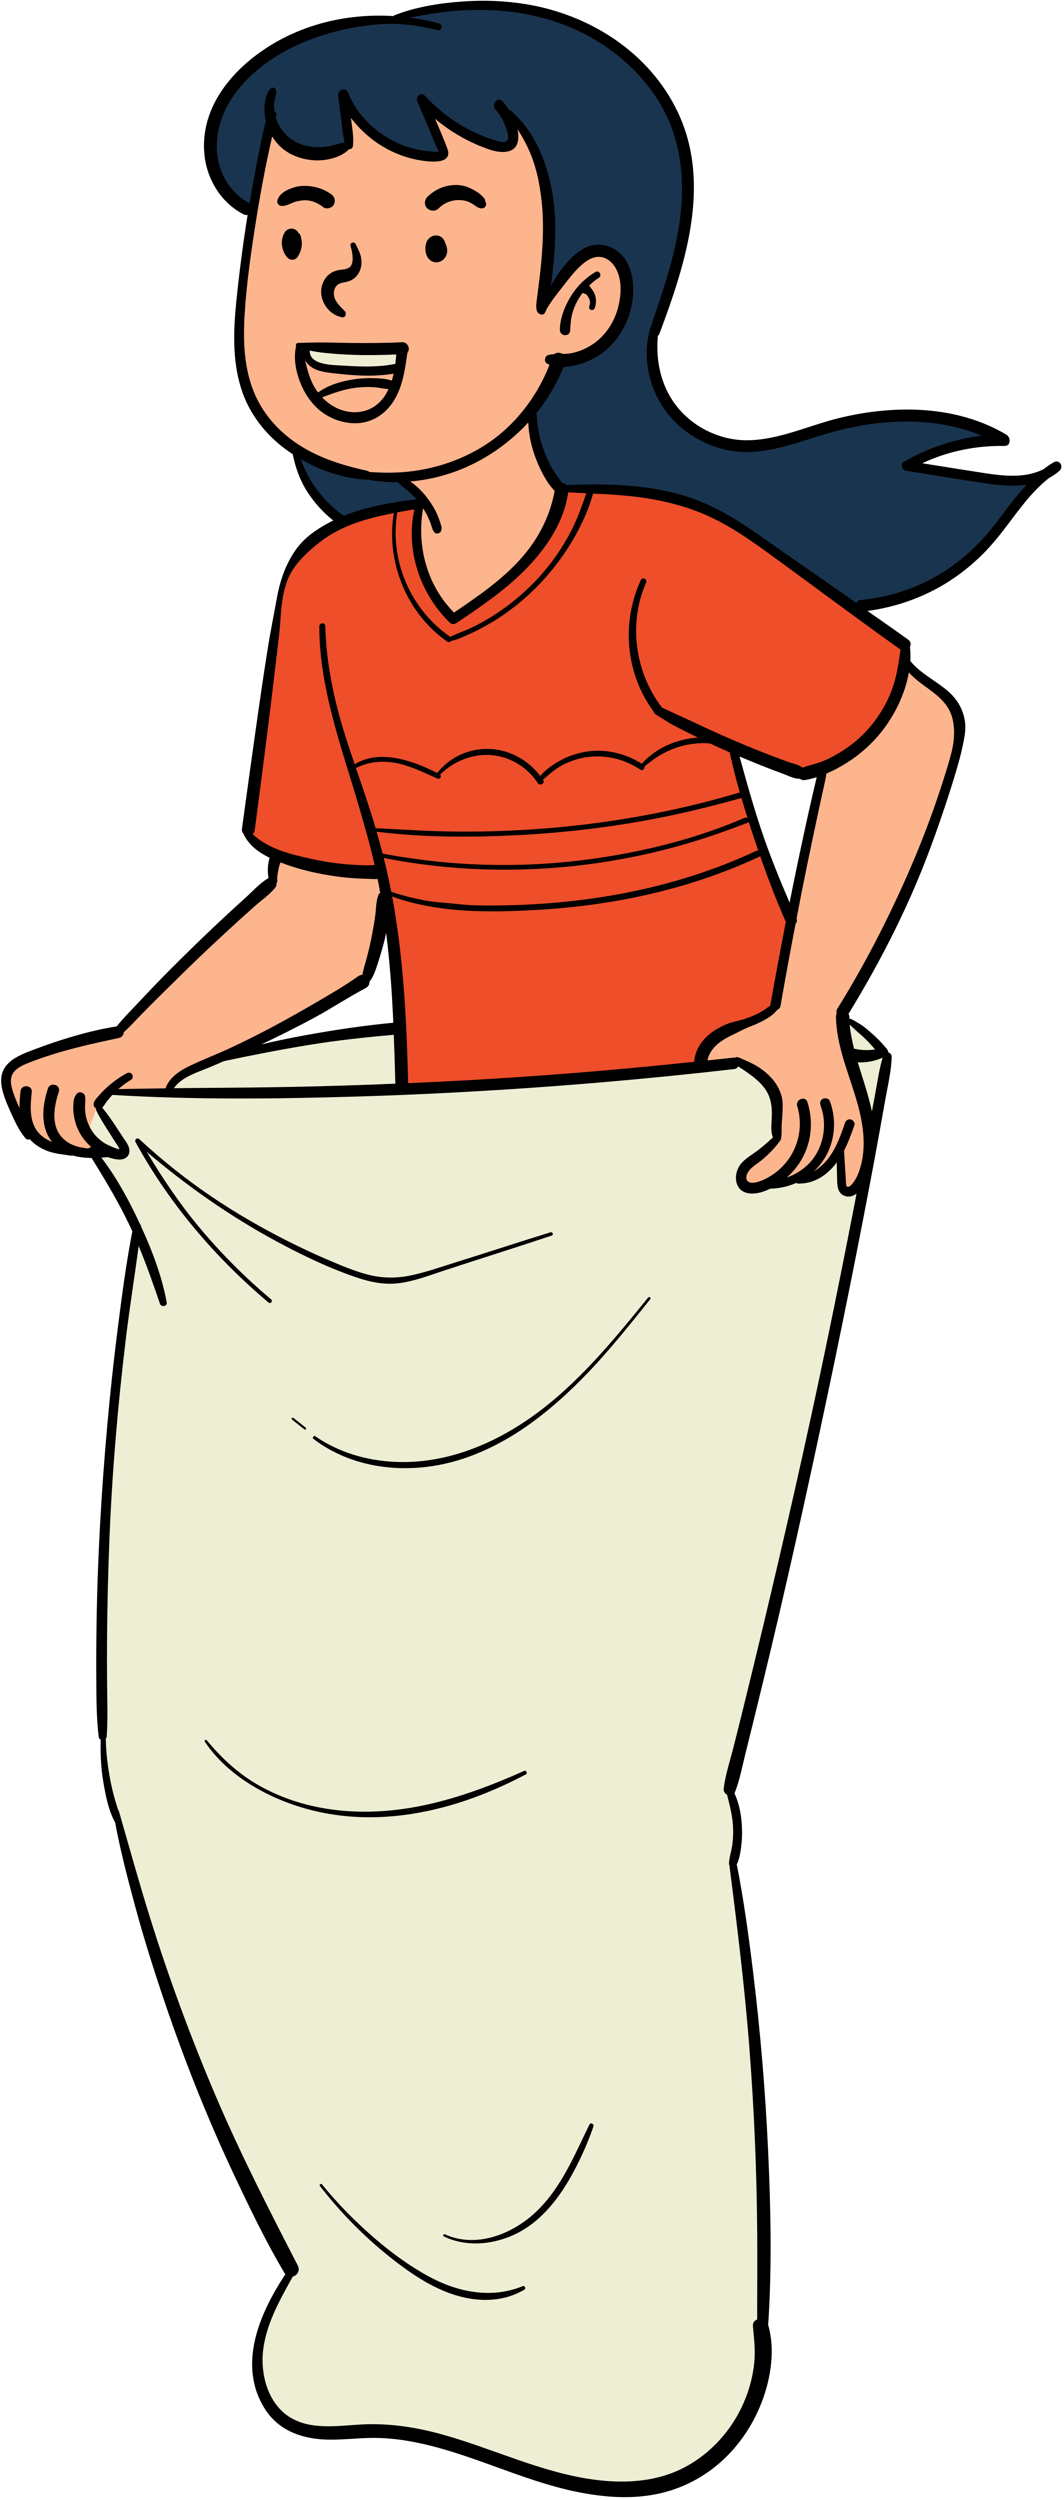<?xml version="1.0" encoding="UTF-8"?><svg xmlns="http://www.w3.org/2000/svg" xmlns:xlink="http://www.w3.org/1999/xlink" clip-rule="evenodd" fill-rule="evenodd" height="766.2" preserveAspectRatio="xMidYMid meet" stroke-linejoin="round" stroke-miterlimit="2" version="1.0" viewBox="377.2 157.3 326.2 766.2" width="326.2" zoomAndPan="magnify"><g><g><g id="change1_1"><path d="M454.837,222.032C454.837,222.032 443.191,219.231 441.634,206.287C440.188,193.572 446.514,182.599 455.918,176.368C465.323,170.136 482.29,162.759 499.121,163.119C509.04,159.849 518.216,158.906 523.874,158.739C529.532,158.572 546.219,160.462 554.691,164.984C563.162,169.506 574.426,178.72 576.358,181.157C578.289,183.594 587.34,196.814 587.747,207.93C588.154,219.047 586.004,235.149 582.908,244.186C579.811,253.223 574.902,261.618 577.678,271.07C580.454,280.522 589.325,292.499 599.532,293.179C609.739,293.86 622.233,290.733 632.425,287.787C642.616,284.841 659.07,283.381 667.785,285.706C676.5,288.03 681.713,289.365 684.051,290.996C679.558,292.261 663.562,293.249 656.605,299.295C663.044,301.011 672.116,303.26 675.297,303.588C678.478,303.915 689.604,304.881 695.742,303.825C693.274,306.781 686.143,315.864 683.054,319.495C679.965,323.126 670.439,333.409 663.303,336.387C656.167,339.364 644.088,343.647 637.867,343.168C633.498,339.998 619.208,328.802 612.524,324.687C605.84,320.572 593.281,312.166 586.098,310.743C578.915,309.321 558.222,305.027 550.285,307.35C547.349,305.331 540.173,294.538 539.886,282.271C536.505,286.884 520.614,304.074 501.098,303.609C501.55,305.467 507.758,311.386 507.758,311.386C507.758,311.386 489.66,313.188 482.286,317.182C479.837,315.123 466.603,303.104 468.081,295.248C463.547,292.267 451.409,280.436 450.95,271.575C450.492,262.715 450.248,255.668 450.811,250.156C451.374,244.644 454.837,222.032 454.837,222.032Z" fill="#19344f"/></g><g id="change2_1"><path d="M499.983,491.114C499.983,491.114 499.487,459.733 498.863,454.224C498.239,448.716 494.641,426.391 493.776,423.985C491.196,424.479 453.98,422.693 452.537,411.883C453.505,403.427 458.045,374.464 458.812,368.79C459.58,363.115 462.078,346.125 462.874,341.337C463.67,336.548 466.82,326.969 472.257,323.401C477.693,319.833 484.519,315.3 491.546,314.161C498.572,313.022 506.98,311.01 507.557,311.053C508.134,311.096 551.811,306.755 551.811,306.755C551.811,306.755 572.41,306.987 580.509,309.403C588.609,311.82 597.046,313.199 611.602,324.473C626.157,335.747 634.455,340.507 637.394,342.609C640.332,344.71 654.266,354.335 654.857,354.725C655.449,355.114 654.377,368.23 649.162,375.648C643.947,383.066 635.413,391.502 628.604,393.061C621.795,394.62 604.986,387.605 602.793,386.393C602.441,388.31 605.297,400.588 606.344,403.559C607.392,406.529 613.696,428.793 619.826,439.054C618.874,444.382 615.394,463.564 614.858,465.262C613.352,467.137 609.256,470.251 605.446,471.238C601.635,472.225 591.832,476.543 591.081,484.876C587.507,484.652 551.975,488.416 548.94,488.447C545.905,488.479 502.334,491.204 499.983,491.114Z" fill="#ee4e2a"/></g><g id="change3_1"><path d="M428.94,492.197L411.188,491.426L407.407,496.453L415.621,509.915C415.621,509.915 414.92,512.826 407.788,509.776C404.372,510.335 402.274,511.547 394.899,509.024C387.524,506.5 384.147,503.32 381.489,496.693C378.83,490.067 378.183,484.86 382.041,482.686C385.899,480.513 407.029,474.832 413.184,473.238C417.571,469.511 432.878,452.549 435.971,450.091C439.065,447.633 460.508,427.405 460.508,427.405L461.849,419.251C461.849,419.251 478.113,426.163 494.434,423.936C495.074,428.501 494.962,435.53 494.962,435.53L489.069,457.547C489.069,457.547 481.965,462.873 476.393,465.619C470.821,468.366 462.04,473.094 454.001,476.819C445.961,480.544 436.011,484.986 434.544,485.574C433.077,486.163 429.045,489.627 428.94,492.197Z" fill="#fdb58e"/></g><g id="change3_2"><path d="M516.183,346.944C516.183,346.944 500.27,331.224 505.442,311.652C507.076,310.26 507.945,311.065 507.945,311.065L499.544,303.604C499.544,303.604 484.497,302.656 478.714,300.393C472.931,298.13 453.873,287.33 452.484,276.27C451.095,265.209 449.682,254.943 451.657,243.367C453.633,231.791 453.822,223.601 455.44,216.796C457.059,209.991 459.6,195.801 460.062,193.933C461.401,197.264 467.248,211.677 484.09,201.264C483.534,195.656 483.005,188.49 483.005,188.49C483.005,188.49 488.633,198.554 500.195,203.125C511.758,207.696 511.629,205.436 513.312,204.34C512.152,202.374 507.087,188.816 507.087,188.816C507.087,188.816 516.276,197.899 523.079,200.006C529.883,202.114 535.95,206.294 534.042,194.32C536.641,195.433 540.929,201.15 542.393,206.815C543.858,212.481 546.095,228.044 545.255,234.623C544.415,241.202 543.601,249.853 543.538,251.146C545.26,248.614 553.244,235.481 557.94,234.555C562.637,233.629 572.338,235.565 569.225,249.967C566.112,264.369 558.879,266.177 548.07,267.838C545.131,274.906 539.541,282.916 539.541,282.916C539.541,282.916 540.928,290.045 542.312,294.087C543.696,298.129 547.394,305.598 549.439,307.717C549.061,310.654 545.791,323.94 536.047,331.544C526.303,339.148 519.5,345.738 516.183,346.944Z" fill="#fdb58e"/></g><g id="change4_1"><path d="M468.958,263.268C468.958,263.268 496.278,264.225 499.799,263.847C500.283,266.263 499.791,270.269 499.791,270.269C499.791,270.269 492.335,270.978 485.469,270.673C478.603,270.368 472.433,272.161 468.958,263.268Z" fill="#eeeed4"/></g><g id="change4_2"><path d="M419.239,534.357C419.239,534.357 406.982,512.955 405.43,510.356C407.443,509.956 409.946,510.206 409.946,510.206L403.778,505.261L407.2,495.772L410.72,491.718L428.927,492.28C428.927,492.28 427.986,488.595 435.272,485.34C442.558,482.086 456.658,478.66 464.176,477.181C471.694,475.702 494.855,472.449 499.809,471.964C500.229,475.16 500.671,490.76 500.671,490.76L542.676,488.73L603.366,482.674L637.479,480.935L635.882,469.655C635.882,469.655 644.545,472.873 649.103,480.848C649.065,485.305 646.665,499.381 645.312,505.38C643.958,511.38 639.367,532.087 638.35,538.037C637.332,543.986 629.749,580.19 628.701,585.296C627.652,590.402 621.639,617.162 620.947,621.247C620.256,625.332 612.051,661.948 611.158,665.655C610.265,669.363 601.089,705.491 601.09,706.74C602.157,710.16 604.435,721.377 602.28,727.738C602.708,733.837 605.42,755.511 605.887,758.721C606.355,761.93 609.932,795.303 609.948,799.793C609.963,804.283 611.421,841.122 611.625,845.886C611.83,850.65 610.925,867.308 610.934,875.991C610.944,884.673 605.611,905.543 593.076,912.634C580.541,919.726 565.034,923.488 547.306,917.615C529.577,911.741 517.052,904.931 505.69,903.937C494.328,902.943 482.647,903.155 477.1,903.222C471.553,903.288 459.378,899.188 457.26,890.416C455.142,881.644 455.725,873.966 458.657,867.993C461.589,862.021 467.117,852.479 467.117,852.479C467.117,852.479 455.389,832.68 454.115,829.215C452.842,825.75 438.423,794.815 436.086,788.401C433.748,781.987 422.428,752.027 420.871,743.792C419.313,735.557 413.81,717.79 412.775,713.625C411.74,709.461 408.93,701.961 409.007,697.757C409.084,693.554 408.031,684.631 408.354,679.237C408.677,673.844 407.998,651.192 408.294,648.776C408.59,646.36 408.812,622.058 409.805,616.447C410.799,610.837 412.573,578.881 413.51,571.715C414.448,564.548 417.961,536.583 419.239,534.357Z" fill="#eeeed4"/></g><g id="change3_3"><path d="M628.97,393.252C628.97,393.252 648.21,388.063 654.418,360.458C658.428,364.287 666.026,369.007 667.815,371.523C669.605,374.038 673.022,380.635 670.128,388.824C667.235,397.014 663.429,409.206 662.073,412.774C660.716,416.342 655.614,431.235 651.858,437.761C648.102,444.288 636.775,464.897 635.545,466.893C634.315,468.889 637.359,480.687 638.171,483.034C638.982,485.38 644.332,501.551 644.468,506.091C644.604,510.63 643.238,522.684 635.901,522.61C634.577,520.534 634.618,514.292 634.552,511.2C631.867,513.262 628.571,519.554 622.185,518.505C617.52,519.744 614.632,518.871 612.394,520.005C610.157,521.14 604.732,523.95 604.347,518.366C604.388,514.037 606.483,513.47 608.621,512.211C610.759,510.952 615.456,508.871 615.504,504.687C615.552,500.503 615.583,494.955 614.69,492.89C613.798,490.824 609.827,485.072 603.309,482.513C596.38,483.645 591.443,484.498 591.443,484.498C591.443,484.498 592.643,475.539 599.32,473C605.997,470.462 613.687,469.352 614.9,464.079C616.112,458.805 620.385,436.329 620.888,432.713C621.39,429.096 628.97,393.252 628.97,393.252Z" fill="#fdb58e"/></g></g><g><g id="change5_13"><path d="M663.55,306.16C663.64,304.59 663.72,303.07 664.16,301.53C664.47,300.44 664.9,299.4 665.44,298.41C665.84,297.68 666.3,296.99 666.8,296.33C666.82,296.34 666.84,296.34 666.86,296.35C667.05,296.4 667.22,296.48 667.39,296.58C667.54,296.58 667.67,296.63 667.76,296.73C667.81,296.77 667.85,296.83 667.9,296.87C667.98,296.96 668.05,297.04 668.11,297.14C668.26,297.35 668.39,297.57 668.5,297.8C668.63,298.08 668.73,298.38 668.74,298.69L668.74,298.91C668.74,298.93 668.73,299.02 668.73,299.05C668.71,299.16 668.7,299.27 668.67,299.38C668.65,299.44 668.64,299.5 668.62,299.56C668.61,299.59 668.52,299.84 668.58,299.68C668.43,300.06 668.49,300.5 668.88,300.71C669.21,300.89 669.75,300.79 669.91,300.41C670.31,299.49 670.38,298.44 670.2,297.45C670.07,296.75 669.79,296.14 669.37,295.56C669.33,295.51 669.3,295.46 669.26,295.41C669.26,295.41 669.24,295.39 669.23,295.37C669.23,295.36 669.21,295.34 669.18,295.29C669.02,295.07 668.85,294.84 668.69,294.62C668.63,294.55 668.55,294.5 668.48,294.44C669.26,293.68 670.1,292.97 671.03,292.38C671.98,291.78 671.14,290.28 670.17,290.86C667.45,292.46 665.19,294.74 663.58,297.45C662.1,299.94 660.88,303.02 660.86,305.97C660.85,307.7 663.45,307.9 663.55,306.16Z" fill-rule="nonzero" transform="translate(-226.345 -100.518) scale(1.173)"/></g><g id="change5_14"><path d="M789.9,340.59C788.98,341.14 788.11,341.74 787.28,342.37C782.62,344.78 776.92,344.19 771.8,343.4C766.39,342.56 760.99,341.69 755.58,340.83C762.28,337.68 769.64,336.18 777.07,336.31C778.79,336.34 778.74,334.06 777.58,333.37C764.6,325.65 748.5,325.51 734.16,328.94C726.2,330.84 718.42,334.66 710.13,334.82C703.29,334.95 696.42,331.85 691.98,326.65C687.39,321.28 685.84,314.37 686.48,307.54C686.65,307.4 686.79,307.21 686.89,306.96C693.69,288.83 700.55,267.76 691.67,249.07C684.28,233.52 668.73,223.62 652.03,220.89C646.47,219.98 640.81,219.78 635.2,220.2C629.28,220.64 623.19,221.6 617.64,223.78C617.53,223.82 617.45,223.9 617.38,223.99C607.57,223.38 597.63,225.16 588.84,229.62C577.55,235.35 566.76,246.22 567.93,259.88C568.5,266.48 572.22,272.72 578.18,275.79C578.56,275.99 578.93,276.02 579.25,275.94C578.05,283.43 577.07,290.95 576.3,298.5C575.53,306.06 575.24,313.93 577.55,321.27C579.56,327.69 583.72,333.12 589.1,337.11C589.73,337.58 590.38,338.03 591.05,338.47C591.73,341.92 592.93,345.3 594.84,348.27C596.68,351.13 598.97,353.68 601.63,355.79C599.57,356.79 597.6,357.98 595.78,359.37C593.1,361.42 591.33,363.81 589.83,366.8C588.25,369.94 587.39,373.21 586.78,376.65C586.08,380.58 585.28,384.49 584.64,388.44C583.38,396.2 582.28,403.97 581.18,411.75C580.02,419.94 578.89,428.13 577.77,436.32C577.69,436.89 577.87,437.33 578.18,437.64C578.19,437.67 578.19,437.7 578.2,437.72C579.5,440.51 581.97,442.38 584.66,443.74C584.77,443.79 584.89,443.84 585,443.89C584.64,445.11 584.48,446.43 584.54,447.67C584.56,448.19 584.63,448.71 584.71,449.23C584.7,449.23 584.7,449.24 584.69,449.24C582.56,450.41 580.71,452.52 578.92,454.14C577.25,455.65 575.59,457.16 573.94,458.69C570.75,461.65 567.6,464.65 564.49,467.69C561.2,470.91 557.92,474.14 554.74,477.48C553.09,479.22 551.42,480.95 549.79,482.7C548.2,484.41 546.48,486.09 545.06,487.95C540.74,488.63 536.42,489.72 532.25,490.99C529.82,491.73 527.41,492.53 525.03,493.42C523.07,494.15 521.03,494.84 519.18,495.83C517.71,496.62 516.34,497.66 515.54,499.16C514.61,500.9 514.71,502.89 515.19,504.75C515.75,506.94 516.73,509.08 517.66,511.13C518.65,513.31 519.7,515.48 521.28,517.28C521.54,517.57 521.98,517.6 522.32,517.45C523.5,518.78 525.05,519.75 526.69,520.42C528.75,521.26 530.93,521.39 533.1,521.74C533.28,521.77 533.43,521.74 533.56,521.69C535.12,522.14 536.79,522.32 538.46,522.34C542.07,528.13 545.55,533.96 548.49,540.14C548.71,540.59 548.91,541.05 549.12,541.51C547.53,549.73 546.42,558.06 545.37,566.36C544.27,574.98 543.33,583.63 542.56,592.29C541.03,609.42 540.03,626.61 539.77,643.81C539.7,648.65 539.67,653.5 539.7,658.34C539.73,663.43 539.71,668.52 540.33,673.58C540.37,673.94 540.59,674.18 540.85,674.32C540.76,677.92 540.89,681.54 541.49,685.09C542.09,688.66 542.82,692.72 544.62,695.94C546,703.39 547.94,710.76 549.91,718.06C552.13,726.27 554.7,734.38 557.42,742.44C562.72,758.13 568.87,773.6 575.96,788.57C579.99,797.09 584.12,805.68 588.96,813.78C589.01,813.86 589.07,813.93 589.12,814C582.3,824.25 576.51,837.82 583.81,849.24C587.6,855.18 594.13,857.19 600.87,857.21C604.3,857.22 607.72,856.84 611.15,856.76C614.83,856.68 618.48,857.04 622.1,857.71C636.84,860.41 650.24,867.69 664.89,870.76C672.24,872.3 679.98,872.92 687.36,871.16C693.29,869.75 698.69,866.87 703.2,862.78C707.93,858.48 711.52,853.03 713.75,847.06C716.04,840.96 717.15,833.58 715.3,827.23C716.31,812.22 715.98,797.02 715.3,782.02C714.58,766.08 713.23,750.18 711.28,734.35C710.16,725.3 708.92,716.22 707.17,707.27C707.15,707.15 707.1,707.06 707.05,706.97C707.74,705.68 708.01,704.04 708.2,702.62C708.42,701.05 708.51,699.45 708.47,697.87C708.4,694.65 707.86,691.26 706.49,688.33C706.53,688.26 706.57,688.19 706.6,688.11C707.84,684.96 708.47,681.54 709.29,678.26C710.09,675.03 710.89,671.8 711.68,668.58C713.18,662.49 714.65,656.39 716.11,650.29C719.09,637.78 721.94,625.23 724.7,612.67C730.16,587.82 735.37,562.92 740.2,537.94C741.53,531.04 742.85,524.14 744.1,517.23C744.74,513.72 745.37,510.21 745.99,506.7C746.62,503.13 747.51,499.51 747.58,495.89C747.59,495.32 747.17,494.89 746.7,494.76C746.67,494.44 746.55,494.12 746.36,493.9C744.98,492.21 743.43,490.65 741.76,489.24C741.28,488.83 740.8,488.43 740.3,488.04C739.71,487.58 739.06,487.21 738.42,486.83C737.95,486.56 737.44,486.2 736.92,486.03C736.79,485.99 736.67,485.99 736.56,486.02C736.55,485.86 736.54,485.7 736.53,485.54C736.52,485.2 736.43,484.92 736.29,484.69C743.42,473.07 749.78,460.94 754.96,448.33C757.61,441.86 759.95,435.26 762.13,428.61C763.16,425.47 764.15,422.32 765.04,419.14C765.47,417.62 765.85,416.09 766.17,414.55C766.57,412.62 766.99,410.68 766.78,408.69C766.41,405.36 764.81,402.55 762.3,400.38C759.14,397.65 755.27,395.86 752.55,392.61C752.53,392.58 752.49,392.57 752.46,392.54C752.53,391.27 752.5,390.01 752.37,388.77C752.68,388.16 752.62,387.42 751.89,386.9C748.37,384.38 744.82,381.9 741.27,379.42C749.52,378.3 757.49,375.31 764.32,370.51C767.76,368.09 770.89,365.29 773.67,362.14C776.41,359.03 778.78,355.62 781.34,352.36C783.55,349.55 785.91,346.87 788.71,344.68C789.67,344.16 790.6,343.54 791.46,342.78C792.7,341.58 791.34,339.73 789.9,340.59ZM580.77,321.92C578.15,315.3 578.05,308 578.53,301C579.07,293.13 580.2,285.28 581.44,277.49C582.16,272.94 582.97,268.4 583.86,263.87C584.41,261.06 585.07,258.25 585.66,255.44C586.29,256.47 587.06,257.42 587.97,258.25C590.19,260.26 593.02,261.31 595.96,261.62C599.21,261.97 603.39,261.17 605.79,258.77C606.24,258.79 606.7,258.52 606.77,257.99C607.05,255.77 606.6,253.49 606.34,251.27C606.31,251.05 606.29,250.82 606.26,250.6C608.81,253.97 612.08,256.78 615.82,258.78C618.56,260.24 621.55,261.25 624.62,261.73C627.02,262.11 633.04,262.8 631.43,258.54C630.45,255.95 629.35,253.39 628.24,250.83C632.48,254.38 637.34,257.15 642.6,258.91C645.34,259.83 649.5,260.16 649.95,256.32C650.06,255.41 649.99,254.49 649.79,253.56C651.22,255.76 652.46,258.1 653.41,260.52C654.91,264.33 655.66,268.39 656.1,272.45C656.61,277.1 656.5,281.77 656.15,286.43C655.98,288.71 655.73,290.99 655.45,293.26C655.31,294.39 655.15,295.51 655.02,296.64C654.87,298.01 654.48,299.59 654.83,300.95C655.05,301.81 656.38,302.48 656.96,301.5C657.14,301.19 657.28,300.87 657.4,300.54C658.69,298.32 660.34,296.3 661.92,294.28C663.24,292.58 664.6,290.82 666.17,289.35C667.62,288 669.51,286.64 671.6,286.94C673.24,287.18 674.59,288.37 675.4,289.76C677.26,292.94 676.91,297.28 675.92,300.68C674.89,304.2 672.72,307.47 669.69,309.57C668.01,310.73 666.16,311.55 664.18,312.01C663.31,312.21 662.42,312.25 661.54,312.26C660.89,311.86 660.02,311.82 659.43,312.31C658.9,312.35 658.37,312.41 657.85,312.54C656.97,312.76 656.63,314.14 657.39,314.69C657.63,314.86 657.88,315 658.14,315.12C655.6,321.62 651.62,327.51 646.42,332.19C640.25,337.73 632.4,341.21 624.27,342.61C622.02,343 619.75,343.22 617.47,343.27C616.03,343.3 614.6,343.31 613.16,343.22C612.47,343.18 611.77,343.16 611.08,343.13C610.94,342.98 610.77,342.86 610.54,342.81C604.27,341.43 598.01,339.52 592.6,335.98C587.33,332.56 583.09,327.81 580.77,321.92ZM654.58,339.61C655.7,342.5 657.28,345.74 659.49,348.05C658.26,354.9 655.02,361 650.32,366.14C645.37,371.55 639.23,375.75 633.19,379.84C626.1,372.72 623.38,362.37 625.12,352.6C625.62,353.39 626.07,354.21 626.46,355.05C626.71,355.6 626.94,356.15 627.14,356.72C627.39,357.45 627.52,358.16 627.99,358.79C628.57,359.58 629.77,359.11 629.9,358.23C629.84,358.68 629.96,357.82 629.96,357.77C629.95,357.57 629.91,357.39 629.86,357.2C629.76,356.85 629.66,356.51 629.55,356.17C629.32,355.48 629.06,354.8 628.76,354.13C628.16,352.78 627.39,351.51 626.52,350.32C625.23,348.54 623.62,346.83 621.74,345.59C622.15,345.55 622.56,345.52 622.97,345.47C627.37,344.98 631.66,343.85 635.74,342.12C642.11,339.42 647.9,335.29 652.59,330.18C652.75,333.42 653.41,336.58 654.58,339.61ZM667.78,348.66C666.82,351.46 665.84,354.2 664.59,356.9C662.96,360.39 660.92,363.7 658.6,366.77C654.4,372.31 649.1,377.09 643.21,380.79C641.55,381.83 639.83,382.79 638.07,383.65C636.19,384.57 634.09,385.21 632.24,386.19C632.23,386.18 632.23,386.17 632.21,386.16C621.77,379.07 616.26,366.06 618.38,353.66C619.87,353.38 621.35,353.13 622.84,352.88C620.46,363.53 624.37,375.11 632.23,382.58C632.67,383 633.39,382.87 633.84,382.57C640.46,378.13 647.1,373.62 652.61,367.81C657.65,362.5 662.04,355.81 663.03,348.42C664.62,348.52 666.2,348.59 667.78,348.66ZM593.15,339.76C598.41,342.81 604.44,344.83 610.4,345.12C610.52,345.13 610.61,345.1 610.71,345.07C611.3,345.22 611.9,345.35 612.53,345.42C613.72,345.57 614.91,345.68 616.11,345.74C616.91,345.78 617.71,345.78 618.51,345.77C618.63,345.95 618.89,346.27 618.94,346.19C618.92,346.22 621.8,348.59 622.07,348.85C622.53,349.28 622.96,349.74 623.38,350.22C616.94,351.07 610.43,352.12 604.37,354.55C599.28,351.02 595.2,345.67 593.15,339.76ZM523.9,514.8C522.16,511.9 522.5,508.32 522.83,505.1C523.02,503.21 520.08,503.03 519.89,504.92C519.74,506.35 519.62,507.84 519.64,509.32C519.03,507.98 518.44,506.63 517.98,505.23C517.4,503.49 516.92,501.45 518.16,499.88C519.16,498.62 520.81,497.95 522.26,497.38C529.81,494.43 537.67,492.67 545.58,491C546.42,490.82 546.84,490.15 546.89,489.48C548.45,488.09 549.87,486.49 551.33,485C552.97,483.34 554.6,481.67 556.26,480.04C559.55,476.79 562.84,473.53 566.18,470.33C569.42,467.23 572.7,464.18 576.01,461.15C577.67,459.64 579.33,458.13 581.01,456.64C582.79,455.05 585.09,453.51 586.53,451.61C586.76,451.3 586.83,450.94 586.8,450.58C586.95,450.35 587.03,450.06 587,449.77C586.9,448.67 587.21,447.51 587.43,446.44C587.53,445.98 587.67,445.54 587.83,445.11C590.03,445.98 592.31,446.7 594.58,447.26C598.01,448.12 601.51,448.73 605.03,449.08C606.77,449.25 608.52,449.36 610.27,449.39C611.16,449.41 612.25,449.54 613.23,449.44C613.42,450.38 613.6,451.33 613.77,452.28C613.72,452.43 613.73,452.58 613.85,452.71C613.87,452.81 613.88,452.92 613.9,453.03C613.69,453.21 613.5,453.43 613.4,453.71C612.79,455.33 612.84,457.34 612.6,459.06C612.37,460.72 612.08,462.38 611.77,464.03C611.39,466.04 610.92,468.02 610.41,469.99C610.04,471.43 609.48,472.98 609.25,474.5C608.87,474.5 608.46,474.62 608.04,474.92C604.69,477.34 601.06,479.41 597.5,481.5C593.7,483.73 589.87,485.89 585.99,487.97C582.19,490 578.32,491.94 574.42,493.75C570.98,495.34 567.42,496.68 564.01,498.33C561.41,499.59 558.75,501.37 557.8,504.15C553.68,504.2 549.56,504.26 545.44,504.35C546.47,503.44 547.57,502.63 548.76,501.93C549.24,501.65 549.36,500.96 549.06,500.51C548.74,500.01 548.13,499.94 547.64,500.21C544.87,501.73 542.36,503.73 540.3,506.13C539.68,506.85 538.62,507.85 539.14,508.88C539.26,509.12 539.45,509.3 539.67,509.42C539.62,509.59 539.63,509.78 539.72,509.97C540.63,511.89 541.81,513.69 542.95,515.49C543.49,516.34 544.03,517.2 544.57,518.05C544.96,518.67 545.49,519.32 545.76,520.04C545.02,520.06 542.38,518.8 542.03,518.57C540.8,517.81 539.66,516.83 538.83,515.64C537.95,514.38 537.31,512.97 536.99,511.46C536.83,510.69 536.75,509.9 536.75,509.11C536.74,508.05 536.98,507.12 536.71,506.06C536.48,505.18 535.12,504.85 534.56,505.6C534,506.35 533.8,506.98 533.73,507.88C533.68,508.58 533.66,509.28 533.7,509.98C533.77,511.24 534.03,512.52 534.44,513.71C535.23,515.98 536.63,517.95 538.42,519.53C538.12,519.51 537.83,519.65 537.64,519.86C534.99,519.62 532.43,518.9 530.63,516.85C527.78,513.59 528.68,508.78 529.9,505.05C530.5,503.23 527.65,502.37 527.06,504.19C525.57,508.8 524.98,514.14 528.14,518.15C527.97,518.07 527.79,518 527.62,517.92C526.13,517.22 524.75,516.22 523.9,514.8ZM628.96,423.23C629.57,423.49 630.02,422.56 629.55,422.18C633.07,418.65 638.26,416.59 643.23,417.1C648.03,417.59 652.47,420.34 655.08,424.38C655.64,425.25 657.07,424.49 656.5,423.62C656.48,423.59 656.45,423.56 656.43,423.52C658.1,422.08 659.64,420.67 661.64,419.64C663.73,418.56 665.99,417.84 668.33,417.56C673.1,416.99 677.9,418.2 681.88,420.87C682.48,421.27 683.07,420.65 682.98,420.09C685.97,417.41 689.57,415.42 693.5,414.52C695.34,414.1 697.22,413.91 699.11,413.97C699.46,413.98 699.8,414.02 700.15,414.06C701.8,414.83 703.46,415.58 705.12,416.31C705.16,416.33 705.2,416.34 705.24,416.36C706.01,419.88 706.9,423.37 707.89,426.84L707.87,426.84C683.91,434.02 658.65,437.28 633.66,437.06C626.66,437 619.69,436.52 612.7,436.17C612.34,434.96 611.98,433.75 611.6,432.54C610.33,428.49 608.93,424.48 607.56,420.46C610.45,418.99 613.75,418.54 616.99,418.98C621.28,419.55 625.02,421.57 628.96,423.23ZM723.59,423.25C723.94,423.54 724.43,423.69 725.02,423.59C726.02,423.41 727.01,423.16 727.99,422.85C727.84,423.44 727.71,424.04 727.57,424.63C727.25,426 726.94,427.37 726.62,428.74C726.02,431.33 725.44,433.92 724.88,436.52C723.79,441.53 722.73,446.55 721.71,451.57C721.43,452.92 721.18,454.28 720.91,455.63C718.39,449.79 715.99,443.89 713.92,437.87C711.61,431.14 709.71,424.31 707.83,417.45C710.11,418.42 712.41,419.36 714.72,420.27C716.26,420.87 717.81,421.46 719.37,422.03C720.7,422.52 722.17,423.34 723.59,423.25ZM715.89,482.29C715.88,482.37 715.87,482.44 715.87,482.51C714.62,483.43 713.38,484.3 711.92,484.94C710.92,485.38 709.88,485.8 708.83,486.12C707.42,486.55 705.98,486.76 704.6,487.32C700.43,489.01 696.63,492.04 696,496.76C695.98,496.92 695.98,497.07 696,497.21C678.56,499.06 661.08,500.55 643.58,501.63C636.13,502.09 628.67,502.46 621.21,502.79C620.82,487.18 620.08,471.55 617.41,456.14C617.29,455.43 617.15,454.73 617.02,454.02C628.79,458.32 641.96,458.23 654.31,457.56C667,456.87 679.64,454.95 691.87,451.47C699.11,449.41 706.19,446.8 713.01,443.62C713.1,443.58 713.15,443.52 713.21,443.47C715.24,449.28 717.43,455.03 719.92,460.66C718.52,467.86 717.16,475.07 715.89,482.29ZM610.1,477.95C610.86,477.55 611.13,476.91 611.09,476.29C612.27,474.88 612.86,472.72 613.42,471.03C614.05,469.1 614.61,467.13 615.1,465.15C615.23,464.62 615.34,464.08 615.46,463.54C616.02,468.14 616.47,472.75 616.79,477.37C617.01,480.58 617.18,483.8 617.33,487.01C609.62,487.73 601.94,488.89 594.32,490.27C590.47,490.97 586.64,491.76 582.84,492.67C582.85,492.66 582.86,492.66 582.88,492.65C587.47,490.48 592,488.2 596.47,485.81C601.08,483.32 605.47,480.4 610.1,477.95ZM614.82,443.95C639.68,448.87 665.66,447.81 690.12,441.31C696.84,439.53 703.39,437.26 709.87,434.78C710.04,434.71 710.14,434.6 710.2,434.48C710.56,435.6 710.92,436.72 711.29,437.83C711.76,439.24 712.24,440.64 712.72,442.05C712.55,442.01 712.36,442.01 712.16,442.11C690.61,452.23 666.57,456.34 642.87,456.38C641.36,456.38 639.85,456.36 638.34,456.32C636.28,456.26 634.41,456 632.25,455.8C630.11,455.6 628.2,455.51 626.18,455.16C625.44,455.03 624.7,454.89 623.97,454.73C621.55,454.22 619.13,453.58 616.78,452.79C616.21,449.81 615.55,446.87 614.82,443.95ZM573.09,497.03C580.36,495.48 587.68,494.06 595.01,492.85C602.45,491.62 609.94,490.81 617.45,490.16C617.62,494.42 617.75,498.68 617.86,502.93C605,503.46 592.13,503.82 579.26,503.94C572.84,504 566.42,504.04 560,504.11C561.93,501.2 566.23,499.93 569.21,498.69C570.52,498.15 571.8,497.59 573.09,497.03ZM649.7,438C662.37,437.36 675.04,435.84 687.49,433.35C694.5,431.95 701.43,430.21 708.32,428.29C708.84,430.05 709.37,431.8 709.92,433.55C709.72,433.41 709.47,433.34 709.18,433.46C697.04,438.7 683.94,442.05 670.88,443.98C658.86,445.75 646.65,446.23 634.53,445.39C627.82,444.93 621.14,444.05 614.53,442.82C614.04,440.9 613.52,438.99 612.97,437.09C625.1,438.61 637.51,438.62 649.7,438ZM730.62,570.58C725.45,595.5 719.8,620.32 713.89,645.07C712.25,651.96 710.57,658.84 708.88,665.72C708.01,669.26 707.12,672.79 706.23,676.32C705.33,679.87 704.13,683.47 703.68,687.1C703.59,687.84 704.04,688.45 704.62,688.75C704.62,688.83 704.61,688.91 704.63,689C705.37,691.92 706.09,694.73 706.15,697.77C706.18,699.18 706.1,700.59 705.9,701.99C705.68,703.53 705.11,705.15 705.06,706.69C705.05,706.92 705.13,707.13 705.25,707.3C705.23,707.4 705.22,707.5 705.23,707.61C707.27,723.62 709.24,739.62 710.46,755.72C711.67,771.58 712.32,787.49 712.44,803.39C712.5,810.87 712.42,818.34 712.43,825.82C711.75,826.06 711.24,826.63 711.32,827.56C711.58,830.58 711.95,833.56 711.71,836.59C711.51,839.12 710.98,841.63 710.22,844.05C708.66,849.02 705.96,853.69 702.42,857.51C698.9,861.32 694.6,864.3 689.73,866.08C683.44,868.38 676.46,868.54 669.89,867.67C655.96,865.83 643.2,859.43 629.75,855.75C622.97,853.9 616.05,852.87 609.01,853.24C602.84,853.56 595.9,854.78 590.33,851.37C584.93,848.06 582.8,841.05 583.2,835.02C583.69,827.66 587.5,820.99 591.04,814.62C592.16,814.31 593.07,813.07 592.36,811.7C584.81,797.09 577.34,782.49 570.88,767.35C564.39,752.12 558.66,736.59 553.73,720.79C550.85,711.58 548.28,702.29 545.61,693.01C545.57,692.88 545.5,692.79 545.42,692.71C545.16,691.89 544.89,691.07 544.65,690.25C544.16,688.56 543.75,686.85 543.41,685.13C542.69,681.46 542.24,677.76 542.18,674.03C542.31,673.88 542.41,673.7 542.42,673.47C542.73,669.13 542.57,664.79 542.53,660.45C542.48,656.13 542.48,651.81 542.51,647.48C542.58,638.97 542.79,630.45 543.13,621.95C543.83,604.42 545.32,586.92 547.43,569.51C548.41,561.43 549.69,553.4 550.78,545.34C552.84,550.29 554.61,555.36 556.34,560.44C556.66,561.39 558.3,561.12 558.11,560.08C556.84,553.23 554.32,546.58 551.41,540.25C551.39,539.98 551.29,539.77 551.12,539.62C551.04,539.44 550.96,539.26 550.88,539.09C548.16,533.3 544.97,527.38 541.02,522.25C541.6,522.22 542.17,522.17 542.74,522.12C543.67,522.46 544.64,522.69 545.59,522.75C546.79,522.82 548.03,522.28 548.3,520.99C548.62,519.47 547.47,518.13 546.7,516.97C544.95,514.35 543.29,511.61 541.25,509.2C541.29,509.17 541.33,509.14 541.36,509.1C541.62,508.79 541.84,508.44 542.07,508.11C542.62,507.31 543.25,506.57 543.9,505.86C565.38,507.17 586.91,506.92 608.41,506.27C611.66,506.17 614.92,506.05 618.17,505.93C619.575,505.878 619.008,505.9 620.91,505.82C637.65,505.12 654.37,504.05 671.07,502.64C682.85,501.64 694.6,500.47 706.35,499.12C706.87,499.06 707.25,498.79 707.48,498.43C709.09,499.46 710.74,500.56 712.17,501.79C713.53,502.96 714.79,504.4 715.48,506.08C716.17,507.76 716.31,509.58 716.26,511.38C716.21,513.15 715.87,515.29 716.54,516.98C715.26,518.15 713.96,519.32 712.57,520.37C711.08,521.5 709.35,522.43 708.16,523.9C706.08,526.47 706.36,531.01 710.23,531.57C712.07,531.84 714.04,531.26 715.84,530.36C718.2,530.32 720.53,529.8 722.66,528.84C722.79,528.95 722.95,529.04 723.16,529.04C725.17,529.03 726.94,528.61 728.7,527.62C730.2,526.77 731.49,525.62 732.6,524.31C732.82,524.05 733.02,523.78 733.22,523.51C733.25,524.89 733.29,526.27 733.32,527.64C733.35,529.31 733.33,531.41 735.14,532.18C736.35,532.7 737.45,532.38 738.4,531.63C738.29,532.18 738.19,532.73 738.09,533.28C735.68,545.75 733.2,558.17 730.62,570.58ZM745.22,496.14C744.33,499.14 743.89,502.26 743.32,505.35C743.02,506.96 742.72,508.58 742.42,510.19C741.72,506.93 740.72,503.71 739.73,500.6C739.39,499.52 739.05,498.44 738.73,497.35C739.89,497.4 741.05,497.33 742.22,497.09C743.25,496.88 744.25,496.54 745.22,496.14ZM737.65,488.47C738.04,488.82 738.4,489.19 738.8,489.52C739.47,490.08 740.11,490.67 740.74,491.27C741.62,492.13 742.45,493.04 743.24,493.98C741.55,494.27 739.76,494.2 738.11,493.85C737.99,493.82 737.87,493.81 737.75,493.81C737.23,491.73 736.81,489.63 736.61,487.51C736.98,487.81 737.32,488.18 737.65,488.47ZM762.52,405.11C764.32,408.32 764.11,412.82 763.25,416.24C762.44,419.44 761.41,422.59 760.39,425.73C756.18,438.65 750.75,451.22 744.62,463.34C741.17,470.16 737.43,476.83 733.4,483.32C733.13,483.75 733.1,484.2 733.21,484.6C733.09,484.83 733.01,485.11 733.02,485.44C733.2,494.77 737.79,502.96 739.57,511.95C740.34,515.84 740.6,519.96 739.65,523.84C739.2,525.69 738.46,527.86 737.1,529.31C736.88,529.55 736.26,530.09 735.88,529.8C735.59,529.58 735.63,528.43 735.61,528.09C735.43,525.55 735.29,523 735.13,520.45C736.22,518.32 737.05,516.03 737.84,513.79C738.07,513.14 737.49,512.41 736.88,512.27C736.15,512.11 735.59,512.58 735.36,513.23C735.34,513.28 735.33,513.33 735.32,513.36C735.25,513.56 735.18,513.76 735.11,513.97C734.97,514.38 734.83,514.78 734.68,515.18C734.39,515.99 734.09,516.79 733.75,517.58C733.02,519.31 732.14,521 730.99,522.49C730,523.78 728.71,524.97 727.24,525.84C727.87,525.25 728.47,524.62 729,523.93C732.66,519.25 733.46,512.95 731.41,507.44C731.15,506.75 730.16,506.58 729.58,506.88C728.86,507.25 728.77,508.03 729.02,508.71C730.69,513.22 729.95,518.66 727.06,522.51C725.31,524.83 722.87,526.5 720.17,527.44C722.48,525.4 724.31,522.8 725.36,519.9C726.79,515.95 726.81,511.71 725.56,507.72C725.01,505.95 722.37,507.07 722.9,508.82C725,515.73 722.11,523.22 716.01,527C714.72,527.8 713.18,528.56 711.66,528.79C710.18,529.01 709.19,528.22 709.73,526.68C710.33,524.96 712.39,523.94 713.7,522.83C715.52,521.31 717.13,519.66 718.5,517.72C718.62,517.55 718.65,517.37 718.65,517.19C718.66,517.17 718.67,517.15 718.68,517.13C718.92,515.91 718.77,514.63 718.85,513.38C718.92,512.32 719.02,511.26 719.06,510.19C719.11,508.78 719.17,507.51 718.8,506.14C718.54,505.18 718.14,504.31 717.65,503.46C716.67,501.78 715.31,500.44 713.76,499.28C711.86,497.85 709.77,497.02 707.61,496.07C707.23,495.91 706.92,495.96 706.67,496.11C706.56,496.1 706.45,496.1 706.33,496.11C704.04,496.37 701.75,496.6 699.46,496.85C699.49,496.68 699.52,496.5 699.56,496.33C699.67,495.91 699.84,495.48 700.04,495.09C700.42,494.35 700.97,493.64 701.56,493.06C703.02,491.63 704.78,490.75 706.61,489.88C707.84,489.29 709.02,488.61 710.3,488.12C711.34,487.72 712.35,487.29 713.35,486.8C714.94,486.02 716.6,485.04 717.7,483.62C718.1,483.47 718.43,483.14 718.53,482.61C719.77,475.45 721.09,468.3 722.46,461.16C722.77,460.81 722.92,460.32 722.73,459.77C723.22,457.23 723.69,454.7 724.2,452.16C725.2,447.18 726.22,442.2 727.28,437.23C727.88,434.41 728.48,431.59 729.09,428.78C729.36,427.52 729.64,426.26 729.92,425C730.14,424 730.43,422.96 730.5,421.92C732.39,421.12 734.22,420.13 735.89,419.07C739.19,416.98 742.16,414.38 744.63,411.35C748.17,407.01 751.06,401.3 752.08,395.48C755.2,399.05 760.13,400.85 762.52,405.11ZM749.89,389.49C749.42,393 748.93,396.42 747.71,399.8C746.44,403.31 744.52,406.6 742.14,409.46C739.93,412.12 737.26,414.42 734.32,416.23C732.85,417.14 731.31,417.96 729.71,418.62C727.95,419.35 726.08,419.7 724.32,420.37C723.26,419.55 721.64,419.26 720.45,418.83C718.99,418.3 717.54,417.76 716.1,417.21C712.99,416.02 709.9,414.77 706.84,413.46C703.47,412.02 700.13,410.52 696.81,408.95C693.72,407.49 690.6,406.11 687.52,404.65C687.49,404.59 687.46,404.53 687.41,404.47C680.49,395.4 678.74,382.54 683.39,372.05C683.79,371.15 682.44,370.44 682.02,371.34C676.88,382.43 678.05,395.83 685.36,405.69C685.42,406 685.6,406.29 685.95,406.49C687.56,407.43 689.08,408.51 690.73,409.38C692.31,410.21 693.91,411.02 695.51,411.81C695.99,412.05 696.48,412.27 696.96,412.51C695.58,412.6 694.21,412.8 692.88,413.13C688.79,414.15 685.08,416.23 682.26,419.34C678.11,416.69 673.08,415.45 668.18,416.12C665.84,416.44 663.54,417.15 661.44,418.24C659.41,419.29 657.22,420.73 655.74,422.54C652.72,418.54 648.08,415.86 643.03,415.5C637.55,415.11 632.17,417.45 628.81,421.76C622.46,418.5 613.66,415.43 607.24,419.5C606.15,416.31 605.08,413.12 604.11,409.89C601.52,401.28 599.79,392.37 599.55,383.36C599.52,382.35 597.99,382.46 597.99,383.45C597.97,399.25 603.6,414.48 608.03,429.45C609.64,434.88 611.19,440.3 612.45,445.8C611.77,445.81 611.08,445.88 610.42,445.87C608.89,445.85 607.35,445.78 605.82,445.67C602.58,445.43 599.35,444.95 596.17,444.25C590.77,443.06 584.66,441.69 580.56,437.71C580.84,437.47 581.05,437.13 581.11,436.66C583.01,422.18 584.9,407.71 586.59,393.2C587.02,389.46 587.55,385.7 587.81,381.95C588.06,378.27 588.36,374.65 589.74,371.19C591.11,367.79 593.68,365.18 596.43,362.82C598.52,361.02 600.76,359.46 603.24,358.23C607.71,356.01 612.56,354.78 617.47,353.84C615.29,366.47 620.87,380.12 631.43,387.43C631.79,387.68 632.14,387.54 632.35,387.27C634.05,386.96 635.77,386.11 637.33,385.41C638.84,384.73 640.31,383.97 641.76,383.15C644.98,381.33 648.02,379.21 650.84,376.82C656.44,372.08 661.21,366.29 664.81,359.9C666.78,356.4 668.47,352.64 669.54,348.75C672.95,348.91 676.35,349.09 679.75,349.47C686.17,350.18 692.64,351.62 698.6,354.16C704.12,356.51 709.23,359.9 714.08,363.4C719.77,367.51 725.41,371.68 731.07,375.84C737.27,380.4 743.48,384.94 749.74,389.41C749.79,389.44 749.84,389.46 749.89,389.49ZM773.54,358.08C768.23,364.68 761.48,369.88 753.62,373.09C749.13,374.93 744.38,376.12 739.54,376.54C738.96,376.59 738.57,376.9 738.34,377.3C731.31,372.41 724.27,367.55 717.25,362.63C712.3,359.16 707.37,355.59 701.98,352.83C696.1,349.81 690.01,348.07 683.48,347.2C676.58,346.27 669.59,346.21 662.65,346.55C662.33,346.19 661.88,345.97 661.43,345.91C660.76,344.99 660.04,344.11 659.44,343.15C658.62,341.85 657.9,340.48 657.29,339.06C655.81,335.61 654.96,331.88 654.81,328.12C654.8,327.97 654.76,327.85 654.72,327.73C654.81,327.61 654.92,327.5 655.01,327.39C657.81,323.82 660.12,319.88 661.83,315.68C662.79,315.62 663.75,315.46 664.61,315.28C666.79,314.84 668.92,313.98 670.81,312.8C674.77,310.31 677.56,306.39 678.99,301.97C680.38,297.66 680.6,292.3 678.35,288.25C676.06,284.13 671.15,282.43 666.98,284.79C664.41,286.24 662.36,288.68 660.65,291.04C659.86,292.14 659.17,293.28 658.52,294.44C658.55,294.17 658.59,293.9 658.63,293.62C658.94,291.16 659.21,288.69 659.4,286.21C659.77,281.33 659.79,276.36 659.1,271.51C657.92,263.21 654.55,254.19 647.98,248.69C647.86,248.59 647.73,248.56 647.61,248.55C647.06,247.72 646.47,246.95 645.88,246.27C644.69,244.92 642.84,247.03 644.02,248.37C644.99,249.48 645.8,250.76 646.36,252.13C646.73,253.04 647.83,255.57 647.1,256.5C646.55,257.2 645.07,256.79 644.37,256.59C642.96,256.2 641.58,255.68 640.23,255.12C634.66,252.79 629.66,249.24 625.58,244.79C624.55,243.66 623.09,245.08 623.61,246.29C624.51,248.4 625.41,250.51 626.31,252.62C627.21,254.72 627.99,256.92 629.02,258.95C629.29,259.48 629.34,259.29 628.93,259.44C628.58,259.56 627.95,259.43 627.58,259.41C626.77,259.36 625.97,259.26 625.17,259.15C623.49,258.9 621.84,258.48 620.24,257.9C613.63,255.46 608.12,250.45 605.43,243.91C604.83,242.44 602.75,243.32 602.91,244.74C603.18,247.02 603.49,249.3 603.79,251.58C604.02,253.36 604.15,255.21 604.62,256.95C602.98,257.35 601.39,257.92 599.68,258.12C598.37,258.27 596.98,258.29 595.67,258.1C593.11,257.74 590.64,256.54 588.92,254.6C587.88,253.42 587.08,252.02 586.61,250.52C586.65,250.28 586.7,250.04 586.73,249.8C586.8,249.34 586.57,249.01 586.24,248.83C586.15,248.16 586.11,247.49 586.16,246.82C586.24,245.78 586.69,244.79 586.76,243.78C586.81,243.1 585.96,242.29 585.32,242.88C584.3,243.82 583.93,245.49 583.75,246.82C583.57,248.17 583.63,249.55 583.9,250.89C583.94,251.07 583.98,251.24 584.03,251.42C583.13,254.74 582.49,258.17 581.83,261.53C581.08,265.31 580.4,269.1 579.77,272.9C579.74,272.88 579.72,272.86 579.69,272.85C575.01,270.43 571.93,265.53 571.32,260.33C570.61,254.26 572.84,248.18 576.57,243.44C584.13,233.83 596.72,228.55 608.54,226.74C612.04,226.21 615.5,225.84 619.05,226.09C622.38,226.33 625.68,226.86 628.91,227.69C630.05,227.98 630.37,226.2 629.24,225.9C626.73,225.23 624.18,224.73 621.6,224.38C625.18,223.74 628.75,223.06 632.38,222.73C637.19,222.28 642.04,222.26 646.85,222.74C655.55,223.6 664.11,226.36 671.49,231.07C677.98,235.21 683.59,240.8 687.43,247.5C692.05,255.58 693.37,265.01 692.57,274.19C691.61,285.25 687.8,295.76 684.28,306.19C684.22,306.37 684.2,306.54 684.21,306.69C682.59,313.13 684.06,320.34 687.62,325.88C691.47,331.86 697.9,336.07 704.86,337.43C713.08,339.04 721.04,336.04 728.78,333.64C736.21,331.33 744,329.87 751.8,329.92C758.45,329.96 765.03,331.1 771.13,333.62C763.97,334.5 757.04,336.84 750.76,340.44C749.76,341.01 750.27,342.6 751.3,342.77C758.55,343.92 765.79,345.19 773.06,346.21C776.26,346.66 779.66,346.89 782.89,346.43C779.48,350.05 776.63,354.23 773.54,358.08Z" fill-rule="nonzero" transform="translate(-226.345 -100.518) scale(1.173)"/></g><g id="change5_9"><path d="M599.44,292.73C596.95,296.56 599.54,301.8 603.89,302.69C604.88,302.89 605.19,301.67 604.62,301.07C603.24,299.63 601.38,298.03 601.86,295.78C602.15,294.42 602.99,293.82 604.31,293.6C605.59,293.39 606.68,293.03 607.6,292.06C608.23,291.39 608.64,290.55 608.86,289.66C609.09,288.69 609.04,287.66 608.81,286.7C608.54,285.55 607.97,284.61 607.48,283.55C607.15,282.85 605.92,283.18 606.14,283.98C606.47,285.17 606.77,286.52 606.69,287.75C606.66,288.25 606.52,288.85 606.24,289.26C605.75,289.97 604.76,290.16 603.94,290.24C602.04,290.4 600.49,291.1 599.44,292.73Z" fill-rule="nonzero" transform="translate(-226.345 -100.518) scale(1.173)"/></g><g id="change5_3"><path d="M600.31,328.51C603.05,330.02 606.34,330.76 609.44,330.19C612.83,329.56 615.55,327.48 617.39,324.6C619.81,320.79 620.38,316.32 621.02,311.94C621.84,311.09 621.19,309.13 619.59,309.21C615.06,309.44 610.54,309.45 606.01,309.4C603.94,309.37 601.87,309.31 599.8,309.28C597.33,309.24 594.91,309.32 592.45,309.39C591.92,309.4 591.77,309.91 591.93,310.3C591.9,310.36 591.87,310.41 591.86,310.48C591.17,313.79 592.01,317.53 593.36,320.58C594.81,323.86 597.11,326.75 600.31,328.51ZM593.55,310.98C593.59,310.99 593.63,311 593.66,311.01C593.65,311.09 593.62,311.17 593.62,311.25C593.6,311.16 593.57,311.07 593.55,310.98ZM594.28,313.95C594.52,314.35 594.8,314.72 595.13,315.05C596.79,316.7 599.22,317.02 601.44,317.28C606.75,317.91 612.11,318.32 617.41,317.42C617.28,318.04 617.13,318.65 616.94,319.25C615.57,318.73 613.9,318.66 612.47,318.61C610.78,318.54 609.09,318.61 607.42,318.84C604,319.32 600.49,320.29 597.66,322.34C597.52,322.15 597.37,321.96 597.23,321.76C595.6,319.35 594.92,316.67 594.28,313.95ZM614.87,323.56C612.67,326.64 609.16,328 605.45,327.34C602.82,326.87 600.52,325.5 598.72,323.61C601.57,322.53 604.41,321.48 607.46,321.11C609,320.92 610.57,320.85 612.12,320.95C613.43,321.03 614.76,321.35 616.07,321.47C615.73,322.18 615.34,322.89 614.87,323.56ZM606.69,312.5C610.49,312.64 614.3,312.57 618.1,312.41C618.03,313.24 617.95,314.07 617.84,314.91C617.73,314.9 617.61,314.9 617.49,314.93C613.03,315.8 608.5,315.58 603.99,315.31C601.29,315.15 595.37,315.17 595.48,311.39C596.73,311.64 597.98,311.85 599.28,311.98C601.75,312.25 604.21,312.41 606.69,312.5Z" fill-rule="nonzero" transform="translate(-226.345 -100.518) scale(1.173)"/></g><g id="change5_12"><path d="M592.22,287.04C592.81,286.21 593.2,285.28 593.36,284.27C593.51,283.26 593.38,282.27 593.07,281.31C592.99,281.07 592.8,280.85 592.57,280.67C592.3,280.2 591.89,279.83 591.38,279.63C590.65,279.35 589.71,279.6 589.2,280.18C588.81,280.62 588.57,281.14 588.41,281.71C588.18,282.5 588.13,283.38 588.28,284.2C588.47,285.22 588.85,286.2 589.55,286.98C589.92,287.39 590.31,287.65 590.88,287.66C591.39,287.66 591.92,287.46 592.22,287.04Z" fill-rule="nonzero" transform="translate(-226.345 -100.518) scale(1.173)"/></g><g id="change5_10"><path d="M630.93,283.36C630.68,282.4 629.99,281.54 628.98,281.35C627.62,281.09 626.3,282 625.92,283.3C625.67,284.16 625.63,285.13 625.86,286C626,286.56 626.25,287.02 626.62,287.46C626.96,287.87 627.44,288.12 627.94,288.26C628.21,288.34 628.52,288.36 628.79,288.33C629.23,288.29 629.61,288.15 629.99,287.93C630.24,287.78 630.48,287.57 630.66,287.35C630.85,287.12 631.03,286.85 631.15,286.57C631.41,285.96 631.49,285.29 631.36,284.64C631.27,284.19 631.12,283.77 630.93,283.36Z" fill-rule="nonzero" transform="translate(-226.345 -100.518) scale(1.173)"/></g><g id="change5_4"><path d="M588.61,273.59C589.46,273.54 590.55,272.91 591.42,272.6C591.8,272.46 592.2,272.38 592.6,272.3C593.54,272.11 594.41,272.04 595.36,272.21C596.66,272.45 597.83,273 598.99,273.91C599.81,274.55 601.21,274.2 601.73,273.33C602.3,272.36 602.04,271.25 601.15,270.59C599.31,269.22 597.04,268.47 594.75,268.37C593.58,268.32 592.4,268.41 591.28,268.78C589.56,269.35 587.67,270.23 587.04,272.06C586.9,272.47 587.07,272.98 587.37,273.28C587.76,273.64 588.14,273.61 588.61,273.59Z" fill-rule="nonzero" transform="translate(-226.345 -100.518) scale(1.173)"/></g><g id="change5_1"><path d="M629.17,274.25C630.96,272.42 633.55,271.7 636.06,272.24C636.9,272.42 637.64,272.79 638.34,273.27C639,273.72 639.77,274.37 640.64,274.22C641.04,274.15 641.36,273.91 641.51,273.53C641.59,273.34 641.61,273.15 641.58,272.94C641.57,272.87 641.37,272.23 641.26,272.3C641.71,272.02 640.19,270.67 639.97,270.49C639.78,270.34 639.59,270.2 639.4,270.07C638.69,269.58 637.9,269.17 637.12,268.83C635.96,268.33 634.74,268.1 633.48,268.13C630.74,268.18 628.17,269.32 626.23,271.23C625.44,272.01 625.35,273.44 626.19,274.22C626.99,274.98 628.34,275.1 629.17,274.25Z" fill-rule="nonzero" transform="translate(-226.345 -100.518) scale(1.173)"/></g><g id="change5_7"><path d="M584.74,560.12C585.26,560.56 585.92,559.72 585.39,559.28C578.45,553.46 572.05,547.03 566.28,540.06C561.32,534.06 556.88,527.47 552.89,520.74C563.38,529.66 574.73,537.62 586.86,544.16C593.5,547.74 600.48,551.1 607.64,553.53C611.19,554.74 614.91,555.52 618.66,555.07C622.77,554.57 626.68,553.05 630.58,551.76C639.95,548.69 649.36,545.74 658.72,542.62C659.29,542.43 658.96,541.58 658.4,541.76C650.35,544.24 642.35,546.89 634.31,549.39C630.32,550.63 626.34,552.05 622.26,552.95C618.34,553.82 614.5,553.81 610.61,552.8C607.05,551.87 603.63,550.4 600.25,548.96C596.57,547.39 592.94,545.68 589.37,543.87C582.71,540.49 576.24,536.76 570.05,532.59C563.29,528.04 556.91,522.95 550.93,517.41C550.41,516.92 549.61,517.55 549.95,518.18C558.68,534.16 570.8,548.42 584.74,560.12Z" fill-rule="nonzero" transform="translate(-226.345 -100.518) scale(1.173)"/></g><g id="change5_6"><path d="M683.93,558.81C674.93,569.89 665.72,581.18 654.06,589.59C643.54,597.18 630.88,602.36 617.74,601.74C610.28,601.39 603.14,599.3 596.95,595.06C596.5,594.75 596.05,595.43 596.48,595.76C607.14,603.87 621.53,605.11 634.1,601.37C647.53,597.38 658.76,588.3 668.3,578.33C674.08,572.28 679.27,565.74 684.5,559.21C684.77,558.87 684.21,558.46 683.93,558.81Z" fill-rule="nonzero" transform="translate(-226.345 -100.518) scale(1.173)"/></g><g id="change5_8"><path d="M590.87,590.7C591.94,591.55 593.02,592.41 594.09,593.26C594.38,593.49 594.72,593.03 594.43,592.8C593.36,591.95 592.28,591.09 591.21,590.24C590.92,590.02 590.58,590.47 590.87,590.7Z" fill-rule="nonzero" transform="translate(-226.345 -100.518) scale(1.173)"/></g><g id="change5_5"><path d="M630.66,691.91C638.12,689.92 645.15,686.97 651.98,683.39C652.49,683.12 652.07,682.23 651.54,682.47C639.48,687.87 626.8,692.34 613.5,693.04C602.45,693.63 591.29,691.6 581.67,685.97C576.51,682.95 572.35,679.02 568.55,674.46C568.32,674.19 567.86,674.55 568.06,674.85C574.09,683.86 584.72,689.7 594.97,692.48C606.77,695.68 618.91,695.04 630.66,691.91Z" fill-rule="nonzero" transform="translate(-226.345 -100.518) scale(1.173)"/></g><g id="change5_2"><path d="M651.16,817.1C642.94,820.49 634.07,818.66 626.5,814.52C619.57,810.72 613.24,805.6 607.55,800.13C604.4,797.1 601.44,793.9 598.69,790.51C598.41,790.16 597.87,790.6 598.15,790.95C603.41,797.7 609.39,803.85 616.07,809.2C622.51,814.36 629.73,819.3 638.09,820.46C642.78,821.11 647.48,820.45 651.58,818.01C652.06,817.73 651.7,816.88 651.16,817.1Z" fill-rule="nonzero" transform="translate(-226.345 -100.518) scale(1.173)"/></g><g id="change5_11"><path d="M668.58,774.9C664.63,782.95 661.2,791.5 654.54,797.77C648.41,803.54 638.93,807.28 630.83,803.56C630.47,803.39 630.15,803.93 630.52,804.11C636.56,807 643.76,806.26 649.64,803.3C656.39,799.9 661.08,793.54 664.55,787.01C666.53,783.29 668.25,779.41 669.62,775.42C669.85,774.73 668.92,774.21 668.58,774.9Z" fill-rule="nonzero" transform="translate(-226.345 -100.518) scale(1.173)"/></g></g></g></svg>